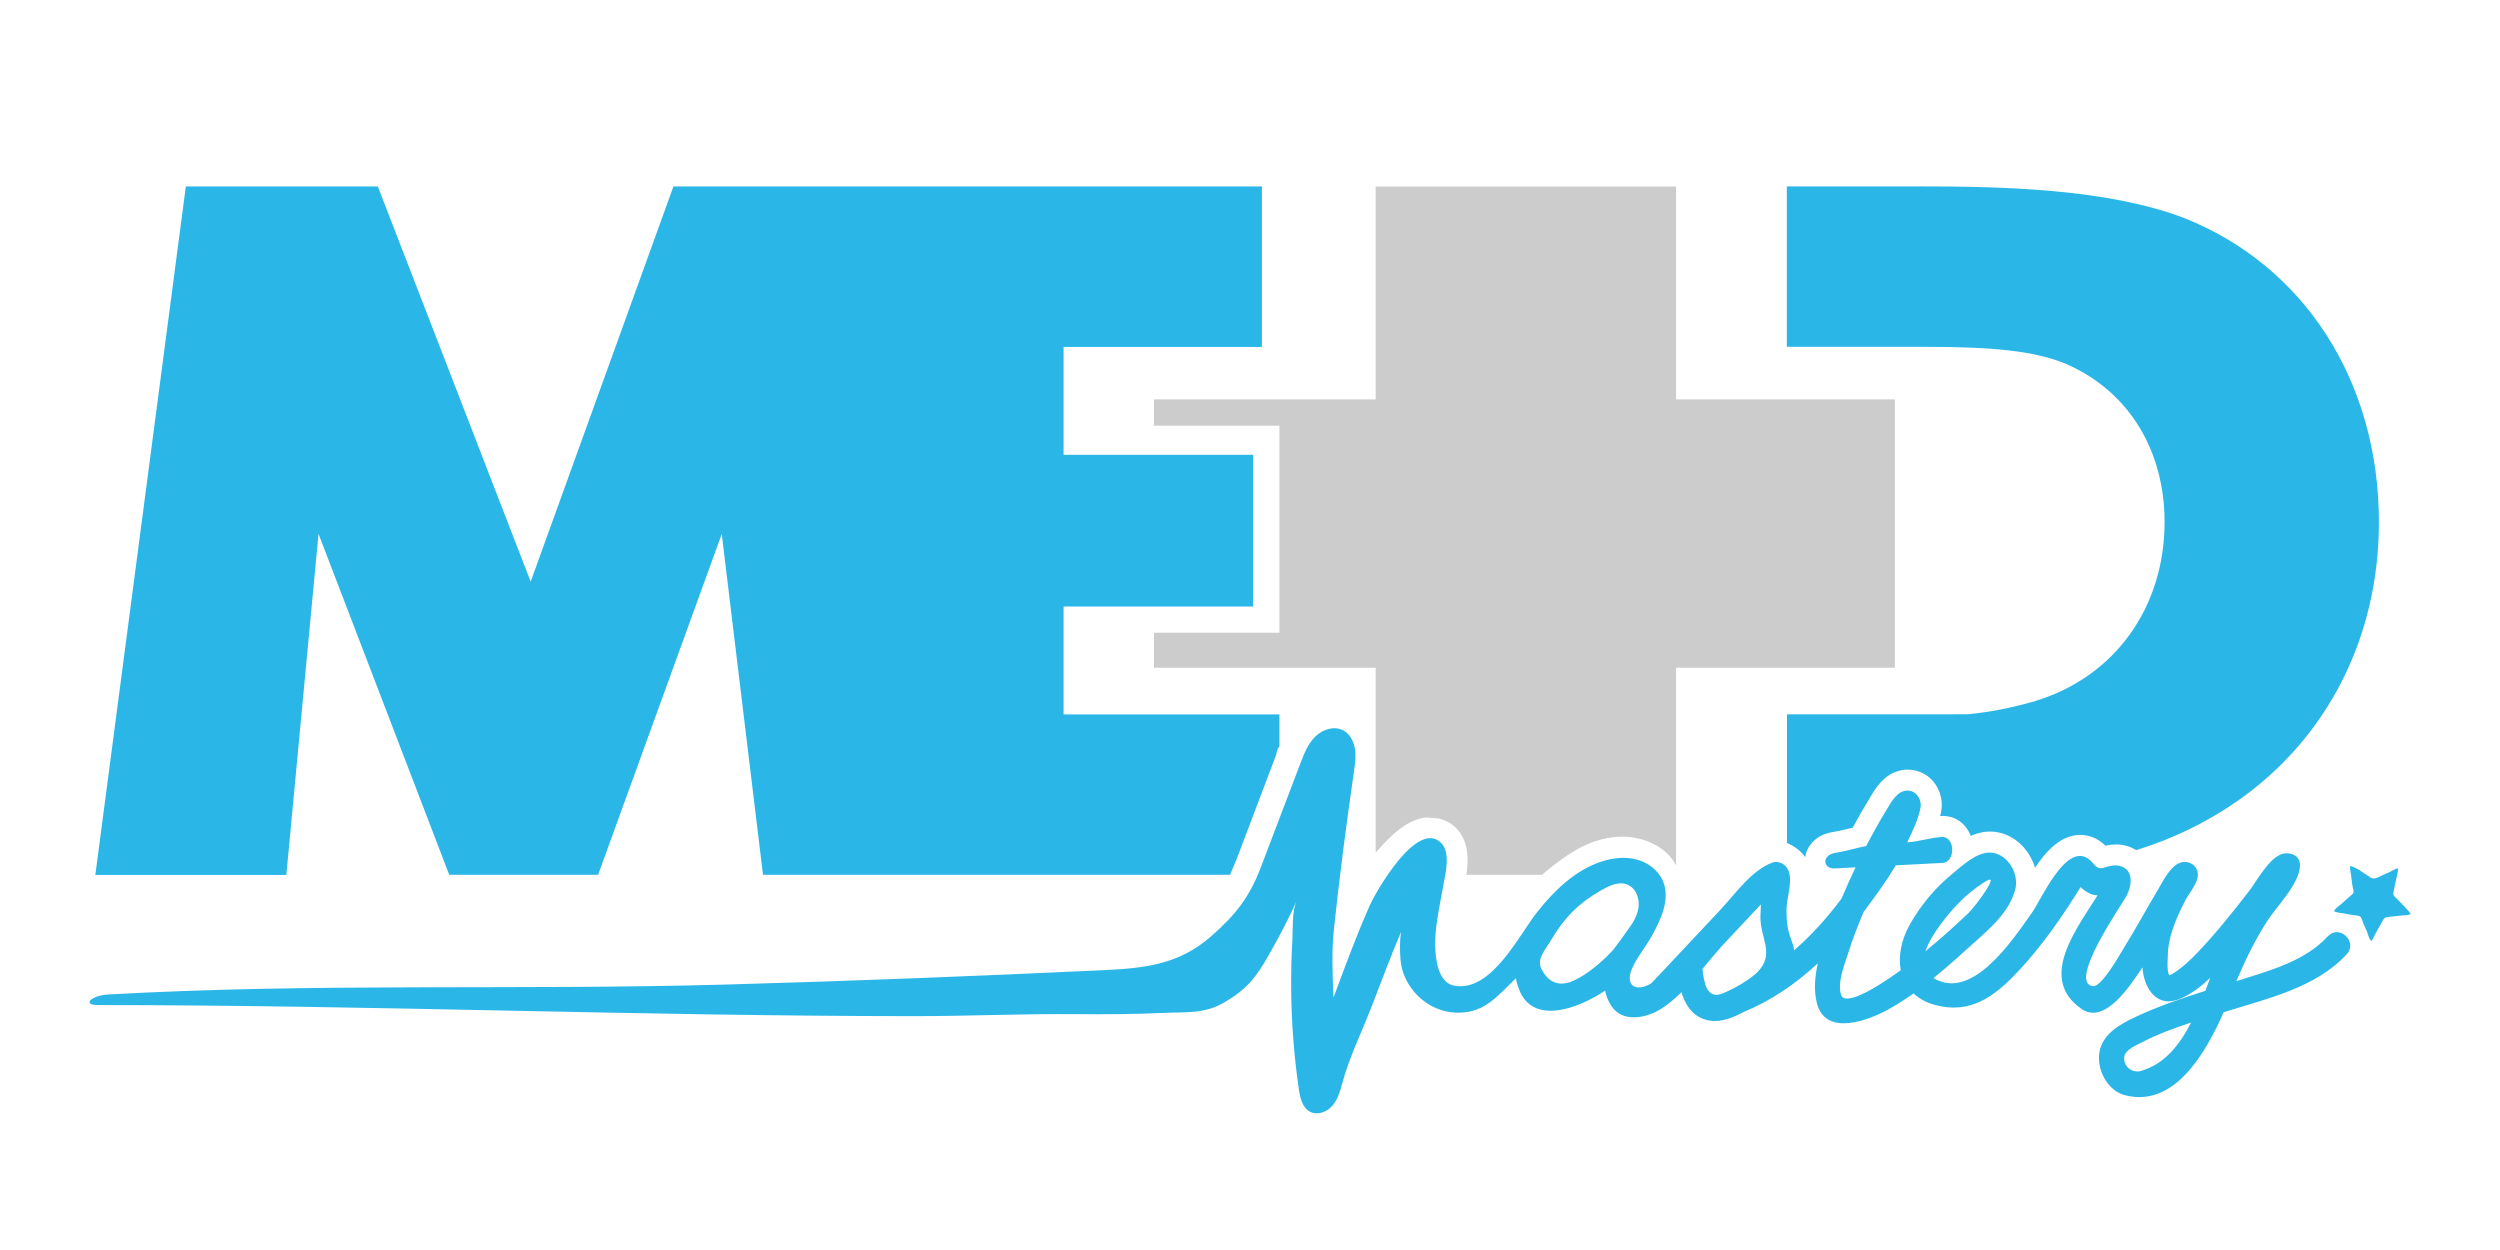 <?xml version="1.0" encoding="UTF-8"?><svg id="Layer_1" xmlns="http://www.w3.org/2000/svg" viewBox="0 0 300 150"><defs><style>.cls-1{fill:#ccc;}.cls-1,.cls-2{stroke-width:0px;}.cls-2{fill:#2ab7e8;}</style></defs><path class="cls-2" d="M244.26,84.12c-3.11.89-5.67,1.36-8.12,1.59h0s-2.81.01-2.81.01h-18.89v15.43c.7.3,1.65.89,2.15,1.69,0,0,.02.02.03.03.22-1.52,1.49-2.74,3.25-3.01.62-.1,1.21-.24,1.83-.39.2-.05.41-.1.63-.15.67-1.26,1.3-2.35,1.93-3.37.06-.1.13-.21.19-.32.61-1.02,1.52-2.56,3.31-3.1,1.58-.47,3.27.05,4.3,1.32.82,1.02,1.14,2.4.85,3.7-.03.13-.06.25-.09.37.04,0,.08,0,.12,0,1.64-.09,2.97.89,3.55,2.38.77-.33,1.61-.54,2.49-.51,1.65.06,3.2.92,4.25,2.37.44.61.77,1.27.97,1.97,1.39-2.08,3.14-3.94,5.44-3.94.79,0,1.58.24,2.27.69.3.2.55.41.75.6.71-.16,1.59-.21,2.36-.02.48.12.93.31,1.32.56,4.22-1.31,8.17-3.16,12-5.79,10.98-7.6,17.13-19.82,17.13-33.57,0-17.01-9.05-30.84-23.41-36.51-9.17-3.5-21.84-3.78-31.49-3.78h-16.15v19.25h16.76c7.96,0,13.03.49,16.77,2.06,7.72,3.38,11.8,10.62,11.8,18.95,0,10.26-5.97,18.59-15.51,21.49Z"/><path class="cls-2" d="M279.31,112.38c-2.74,2.99-7.02,4.11-10.76,5.3-.06.02-.13.04-.19.06,1.08-2.54,2.22-4.92,3.75-7.28,1.12-1.73,3.85-4.42,3.89-6.61.03-1.3-1.37-1.73-2.37-1.29-1.52.69-2.82,3.18-3.79,4.43-1.95,2.52-3.94,5.01-6.14,7.32-.9.94-1.85,1.84-2.97,2.53-.22.14-.36.17-.44.18-.29-.67-.16-1.77-.15-2.39.03-2.25,1.04-4.51,2.04-6.47.45-.89,1.3-1.84,1.52-2.83.32-1.39-1.13-2.32-2.32-1.7-1.08.56-1.81,2.11-2.4,3.09-1.39,2.32-2.67,4.7-4.09,6.99-.46.74-2.69,4.78-3.75,4.63-3.07-.42,3.58-9.95,4.05-10.84.63-1.2.91-3.16-.82-3.59-.61-.15-1.23,0-1.8.19-1.14.36-1.16-.52-2.06-1.1-2.69-1.74-5.56,4.97-6.7,6.56-2.19,3.06-7.09,10.66-11.79,7.81,1.95-1.58,3.81-3.29,5.64-4.94,1.79-1.62,3.47-3.25,4.15-5.62.56-1.94-.91-4.42-2.97-4.5-1.68-.06-3.44,1.63-4.62,2.6-2.04,1.67-3.79,3.79-5.07,6.09-.99,1.77-1.38,3.72-1.06,5.43-.84.6-1.68,1.18-2.55,1.72-.6.38-4.14,2.59-4.6,1.26-.52-1.5.46-3.81.9-5.21.51-1.62,1.13-3.21,1.8-4.78.06-.08.12-.16.18-.24,1.21-1.62,2.53-3.43,3.68-5.34,1.87-.1,3.73-.2,5.6-.29,1.6-.08,1.53-3.19-.07-3.11-1.38.07-2.8.57-4.17.64.67-1.39,1.27-2.61,1.58-4.03.27-1.21-.68-2.5-2.01-2.11-1.01.3-1.6,1.53-2.11,2.35-.85,1.37-1.63,2.8-2.38,4.24-1.37.26-2.43.62-3.73.82-1.58.25-1.56,1.95.04,1.86.81-.04,1.61-.08,2.42-.13-.59,1.25-1.16,2.51-1.7,3.77-1.66,2.22-3.55,4.34-5.67,6.18-.06-.49-.26-1.02-.41-1.43-.45-1.18-.52-2.3-.51-3.55.02-1.43.89-3.58.08-4.87-.36-.57-1.12-.91-1.77-.67-2.47.88-4.55,3.86-6.25,5.67-1.78,1.9-3.56,3.79-5.34,5.69-.98,1.05-1.96,2.1-2.95,3.13-.97.64-2.65.88-2.58-.74.06-1.4,1.9-3.59,2.58-4.82,1.15-2.08,2.33-4.55,1.39-6.74-.56-1.3-1.82-2.22-3.19-2.57s-2.83-.18-4.18.26c-3.13,1.03-5.62,3.43-7.67,6.01-2.22,2.77-5.49,9.67-9.95,8.89-1.23-.21-1.8-1.38-2.06-2.49-.73-3.12.2-6.59.73-9.66.24-1.38.89-3.87-.32-5.02-2.91-2.78-7.85,6.03-8.46,7.39-1.64,3.66-3.02,7.43-4.42,11.2-.12-2.74-.24-5.48.05-8.22.67-6.35,1.5-12.65,2.41-18.97.13-.89.26-1.8.11-2.69s-.62-1.77-1.42-2.19c-1.09-.57-2.49-.1-3.36.77s-1.33,2.06-1.77,3.21c-1.58,4.14-3.15,8.29-4.73,12.43-1.39,3.65-3.04,5.74-6.05,8.37-3.89,3.4-8.11,3.78-13,4.01-15.08.7-29.5,1.28-45.27,1.72-25.11.7-48.89-.22-74.01,1.19-2,.11-3.22,1.27-1.21,1.27,32.7,0,64.97,1.32,97.88,1.33,6.76,0,12.81-.3,19.57-.24,3.23.03,7.12.01,10.34-.15,2.62-.13,4.86.17,7.27-1.21,2.73-1.57,3.9-3.04,5.38-5.66,1.22-2.16,2.41-4.35,3.4-6.63-.6,1.38-.45,3.32-.53,4.79-.12,2.02-.16,4.03-.14,6.05.04,3.95.35,7.9.92,11.82.15,1.04.42,2.23,1.36,2.71.89.45,2.02.02,2.67-.74s.93-1.75,1.19-2.71c.81-3.04,2.31-6.09,3.46-9.04,1.16-2.99,2.3-6.08,3.58-9.09-.17,1.12-.14,2.26-.06,3.33.26,3.26,3.15,6.27,6.72,6.35,3.22.07,4.58-1.64,7.14-4.14,0,.21.1.68.41,1.45,1.65,4.12,6.9,2.31,10.28.05.12.59.34,1.17.69,1.74,1.35,2.22,4.37,1.54,6.13.38.82-.53,1.59-1.2,2.34-1.93.44,1.44,1.22,2.72,2.7,3.23,1.63.56,3.24-.04,4.7-.83,3.38-1.39,6.34-3.43,8.97-5.87-.36,1.59-.49,3.18-.14,4.68,1,4.23,6.3,2.14,8.69.8,1.01-.57,1.99-1.2,2.94-1.87.62.59,1.43,1.06,2.45,1.35,4.33,1.23,7.24-.96,10.07-3.97,2.86-3.04,5.32-6.58,7.52-10.14.54.52,1.27.99,2,.98.01,0,.03,0,.04,0-.17.27-.35.55-.52.81-2.38,3.77-6.46,9.37-1.38,12.85,2.82,1.94,5.97-3.06,7.15-4.81.04-.07.09-.13.13-.2.18,2.57,1.76,5.02,4.65,3.72,1.27-.57,2.43-1.45,3.49-2.46-.19.51-.39,1.03-.59,1.56-2.86.91-5.71,1.88-8.42,3.15-1.91.9-4.06,2.11-4.32,4.43-.23,2.02,1.04,4.41,3.11,4.95,5.89,1.51,9.62-4.98,11.83-9.96,5.06-1.6,11.06-2.9,14.77-6.97,1.35-1.48-.89-3.63-2.25-2.14ZM193.66,113.88c-.05.07-.1.13-.16.19-1.22,1.33-3.05,2.9-4.73,3.64-1.92.84-3.17-.08-3.84-1.53-.53-1.14.58-2.31,1.22-3.4,1.57-2.66,3.3-4.41,5.98-5.94.95-.54,2.07-1.09,3.1-.71,1.21.44,1.66,2.02,1.29,3.25-.33,1.12-.77,1.61-1.41,2.52-.41.59-1.01,1.41-1.45,1.98ZM210.94,116.6c-.72.73-1.85,1.45-2.93,2.01-.02,0-.04.02-.05.02-.12.05-.22.1-.32.16-.32.16-.63.3-.92.42-1.94.8-2.26-1.39-2.42-2.95.98-1.16,1.93-2.33,2.88-3.33,1.38-1.47,2.75-2.93,4.13-4.4-.03.49-.05.99-.06,1.49-.03,2.52,1.76,4.48-.31,6.58ZM231.05,114.15c.75-2.19,2.98-4.73,3.78-5.57,1-1.06,2.13-1.99,3.36-2.77,2.12-1.35-1.28,3.09-1.94,3.72-1.67,1.59-3.4,3.15-5.2,4.62ZM256.94,128.51c-1.07.31-2.16-.52-2.03-1.67.1-.9,1.55-1.46,2.22-1.81,1.82-.95,3.81-1.67,5.81-2.33-1.39,2.7-3.22,5.01-6,5.8Z"/><path class="cls-2" d="M287.77,104.21c.01.4-.14.86-.22,1.25-.1.46-.2.92-.29,1.38-.04.19-.1.39-.03.58.09.21.32.34.47.5.2.21.39.41.59.62.2.21.41.41.59.63.14.16.3.34.42.51-.33.17-.77.15-1.13.18-.48.05-.96.1-1.43.16-.4.06-.58.04-.79.42-.23.42-.47.84-.71,1.26-.15.27-.29.54-.43.81-.07.14-.13.29-.25.4-.29-.21-.39-.81-.53-1.13-.14-.31-.28-.63-.42-.94-.1-.22-.2-.71-.39-.86-.18-.14-.71-.14-.93-.18-.35-.06-.7-.13-1.04-.19-.35-.06-.86-.09-1.17-.26.14-.35.66-.68.93-.92.33-.3.67-.6,1.01-.9.11-.1.35-.25.39-.4.07-.24-.11-.71-.14-.96-.05-.37-.08-.74-.13-1.1-.05-.34-.18-.83-.12-1.16.9.23,1.7.96,2.49,1.42.44.25.92-.08,1.32-.27.3-.14.61-.27.91-.41.3-.13.72-.43,1.04-.45Z"/><path class="cls-1" d="M165.08,102.33c1.75-2.07,3.82-4.02,6.04-4.23l1.56.12c.69.19,1.37.49,1.93,1.02,1.71,1.63,1.63,3.99,1.35,5.74h9.08c2.06-1.75,4.14-3.29,6.39-4.03,1.94-.64,3.72-.71,5.42-.27,1.88.48,3.58,1.68,4.28,3.21v-23.76h26.25v-32.2h-26.25v-25.55h-36.05v25.55h-26.6v3.15h15.05v24.85h-15.05v4.2h26.6v22.2Z"/><path class="cls-2" d="M38.23,64.08l15.68,40.9h17.86l14.84-40.9,4.95,40.9h56.04c.28-.7.55-1.24.8-1.9l4.7-12.4c.14-.36.08-.72.43-1.11v-3.84h-25.9v-12.95h22.75v-18.2h-22.75v-12.95h23.8v-19.25h-70.62l-17.13,47.42-18.34-47.42h-23.04l-10.86,82.61h22.92l3.86-40.9Z"/></svg>
